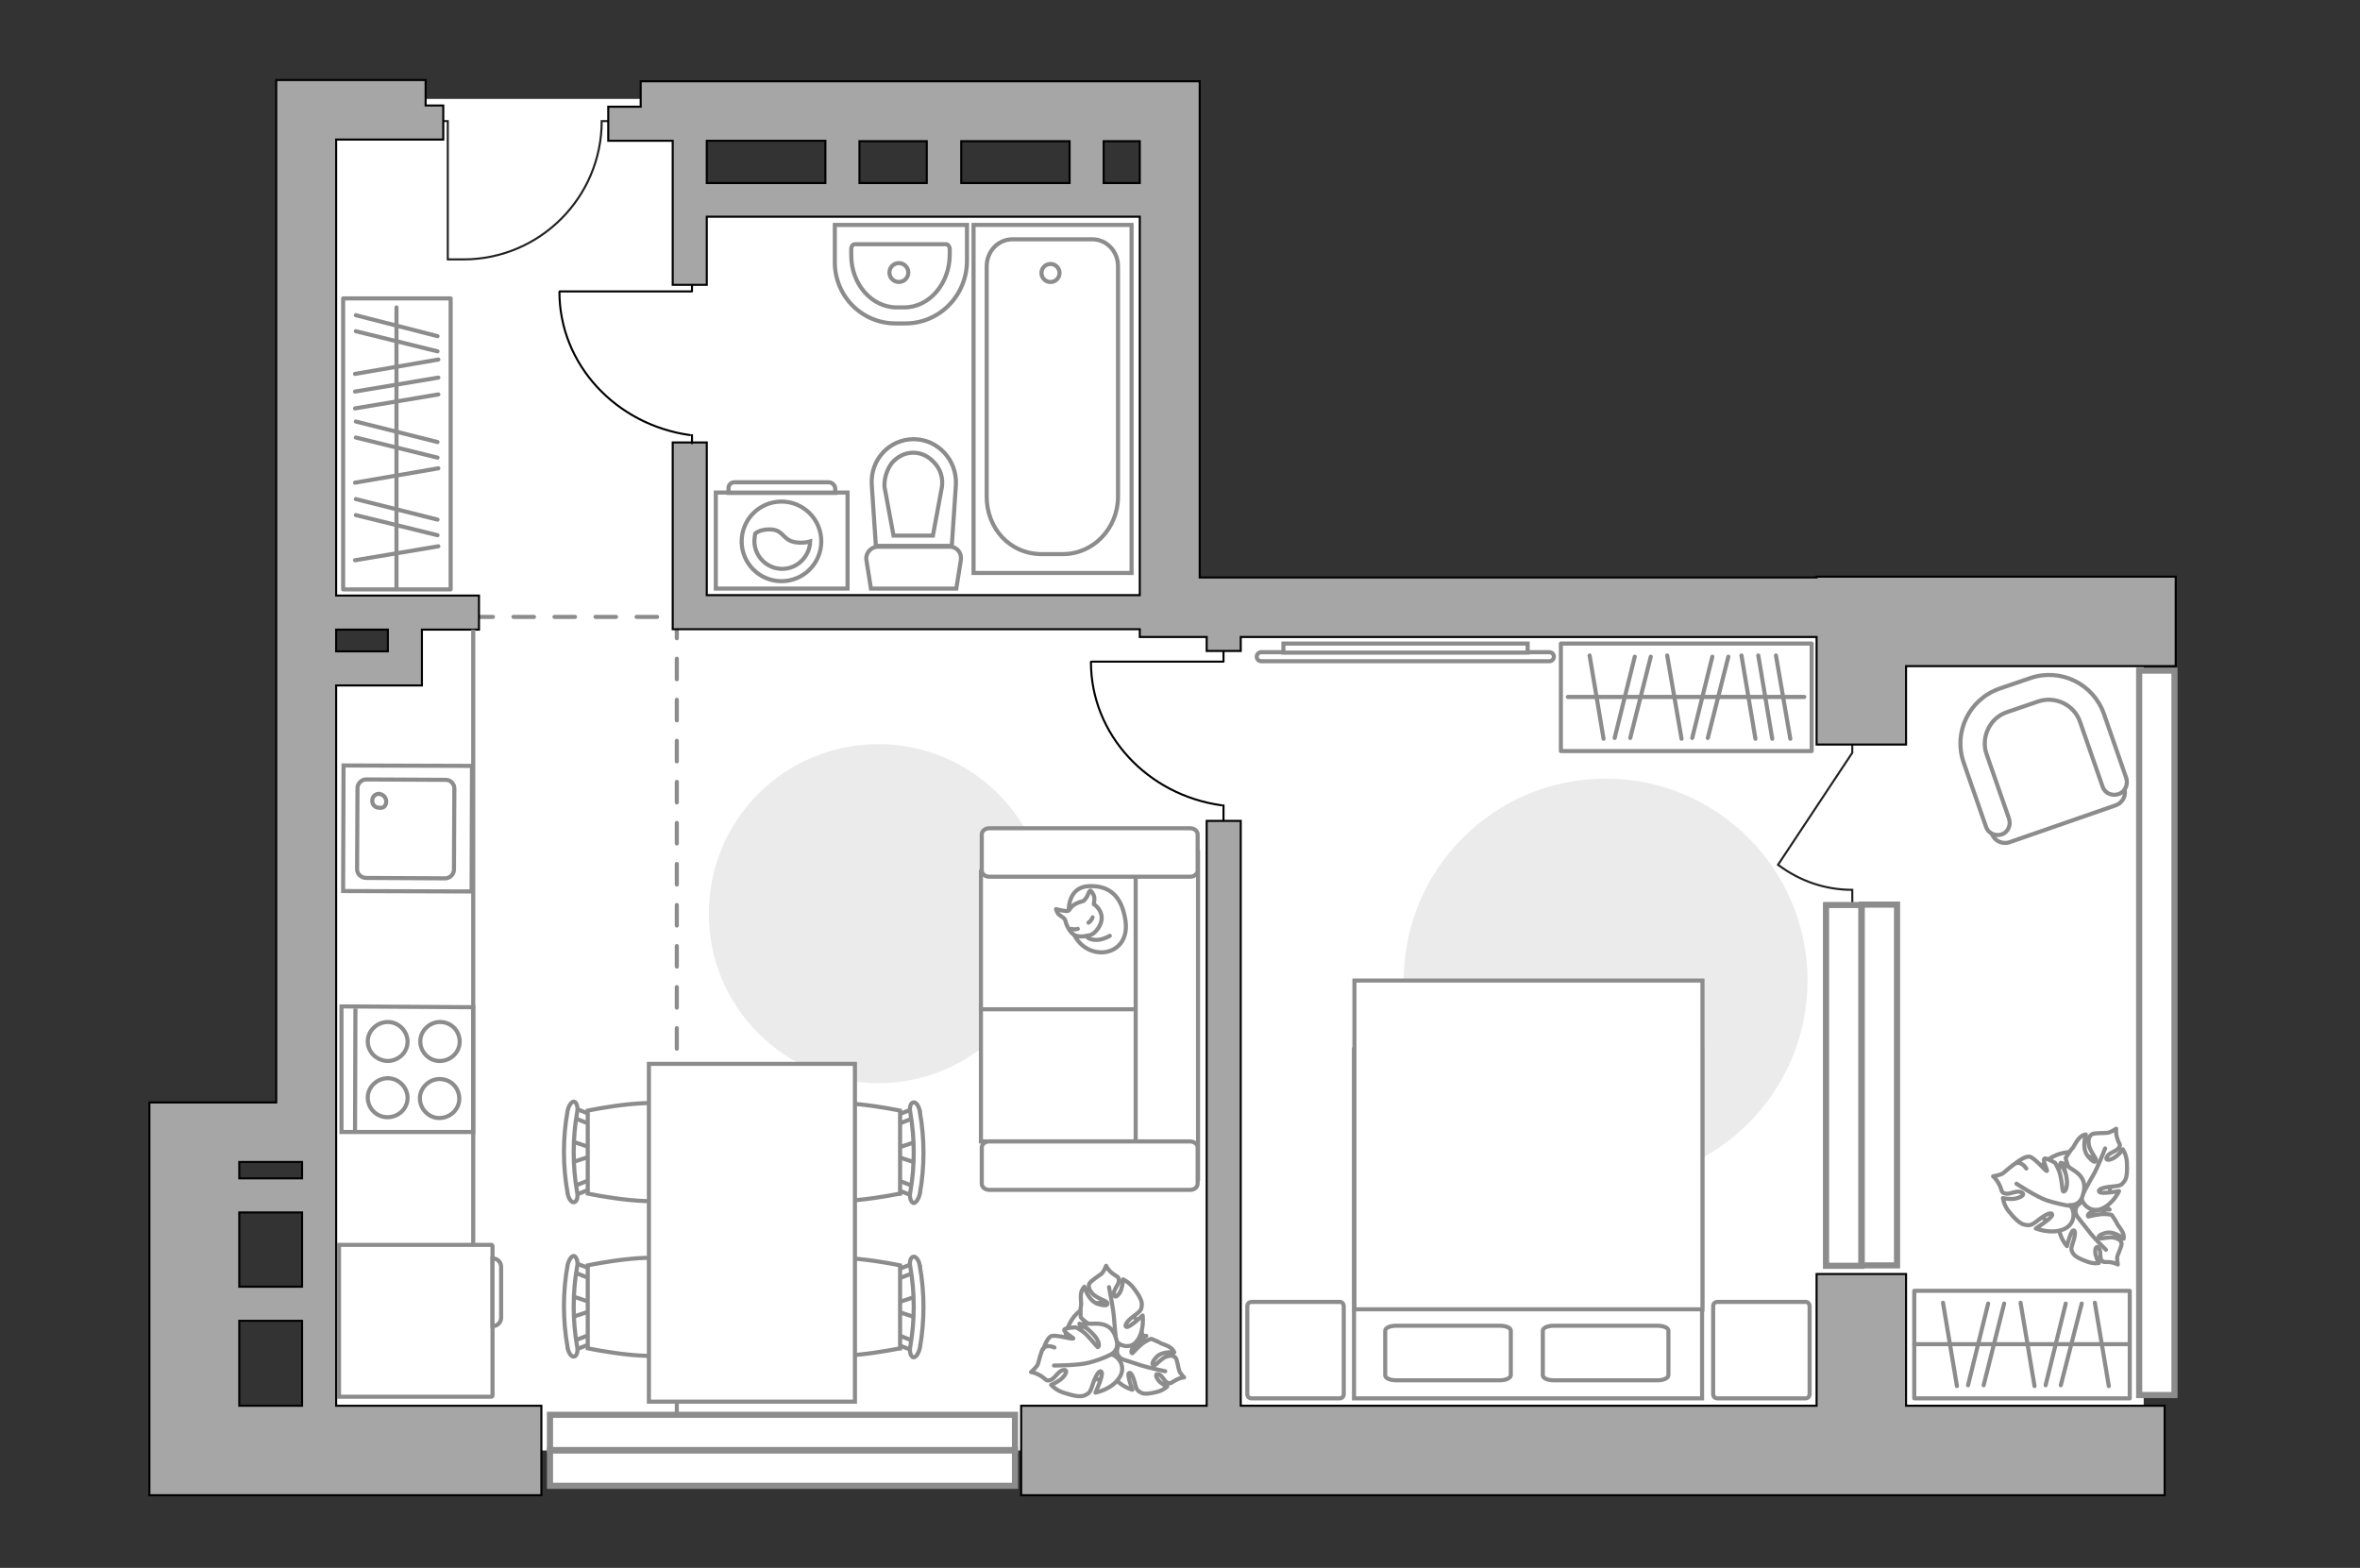 <?xml version="1.0" encoding="utf-8"?>
<!-- Generator: Adobe Illustrator 25.1.0, SVG Export Plug-In . SVG Version: 6.00 Build 0)  -->
<svg version="1.1" id="Слой_1" xmlns="http://www.w3.org/2000/svg" xmlns:xlink="http://www.w3.org/1999/xlink" x="0px" y="0px"
	 viewBox="0 0 575 382" style="enable-background:new 0 0 575 382;" xml:space="preserve">
<rect x="0" y="0" width="575" height="382" fill="#333333" stroke="none"/>
<style type="text/css">
	.st0{fill:#FFFFFF;}
	.st1{fill:none;stroke:#231F20;stroke-width:0.5;stroke-miterlimit:10;}
	.st2{fill:none;stroke:#8C8C8C;stroke-linecap:round;stroke-miterlimit:10;stroke-dasharray:5,5;}
	.st3{fill:#FFFFFF;stroke:#8C8C8C;stroke-miterlimit:10;}
	.st4{fill:#A6A6A6;stroke:#000000;stroke-width:0.5;stroke-miterlimit:10;}
	.st5{fill:#EBEBEB;}
	.st6{fill:#FFFFFF;stroke:#8C8C8C;stroke-linecap:round;stroke-linejoin:round;stroke-miterlimit:10;}
	.st7{fill:none;stroke:#8C8C8C;stroke-linecap:round;stroke-linejoin:round;stroke-miterlimit:10;}
	.st8{fill:none;stroke:#000000;stroke-width:0.5;stroke-linecap:round;stroke-linejoin:round;stroke-miterlimit:10;}
	.st9{fill-rule:evenodd;clip-rule:evenodd;fill:#FFFFFF;fill-opacity:0.1;stroke:#8C8C8C;stroke-miterlimit:10;}
	.st10{fill:none;stroke:#8C8C8C;stroke-miterlimit:10;}
	.st11{fill:#FFFFFF;stroke:#8C8C8C;stroke-width:1.5;stroke-linecap:round;stroke-miterlimit:10;}
</style>
<g id="bg_1_">
	<polygon class="st0" points="522.3,148 284.8,148 284.8,47.7 166.2,47.7 166.2,24.1 75.1,24.1 75.1,149.2 96.5,149.2 96.5,164 
		75.1,164 75.1,349.8 41.4,349.8 41.4,353.4 292.8,353.4 292.8,353.4 522.3,353.4 	"/>
</g>
<g id="plan">
	<path class="st1" d="M106.1,29.5h3v33.7h3.8c18.6,0,33.7-15.1,33.7-33.7l0,0h3.6"/>
	<polyline class="st2" points="115.1,150.3 164.9,150.3 164.9,349.1 	"/>
	<g>
		<path id="Vector_134_1_" class="st3" d="M218.2,78.8h2.4c8.3,0,15-6.8,15-15.3v-8.7h-32.2v8.7C203.2,71.9,209.8,78.8,218.2,78.8z"
			/>
		<path id="Vector_133_1_" class="st3" d="M218.5,74.9h1.8c6.1,0,11.1-5.8,11.1-12.9v-1.3c0-0.6-0.4-1.2-0.9-1.2h-22.2
			c-0.5,0-0.9,0.5-0.9,1.2V62C207.3,69.1,212.3,74.9,218.5,74.9z"/>
		<circle class="st3" cx="219" cy="66.4" r="2.3"/>
	</g>
	<g>
		<path id="wc_1_" class="st3" d="M229.8,118.7"/>
		<g id="Group_26_1_">
			<path id="Vector_130_1_" class="st3" d="M231.4,133.2h-17.5c-1.7,0-3.1,1.6-2.8,3.3l1.1,6.9H233l1.1-6.9
				C234.4,134.8,233.2,133.2,231.4,133.2z"/>
			<path id="Vector_131_1_" class="st3" d="M222.6,107c-5.9,0-10.6,5-10.2,11.1l1,14.9h18.5l1-14.9C233.2,112.1,228.5,107,222.6,107
				z"/>
			<path id="Vector_132_1_" class="st3" d="M217.7,130.5l-2.2-11.9c-0.1-2.1,0.6-4.2,1.8-5.8c1.4-1.6,3.2-2.5,5.2-2.5
				s3.8,0.9,5.2,2.5c1.4,1.5,2.1,3.6,1.8,5.8l-2.2,11.9H217.7z"/>
		</g>
	</g>
	<g>
		<path id="Vector_142_1_" class="st3" d="M115.3,245.4v30.4H83.2v-30.6L115.3,245.4z"/>
		<g id="Group_28_1_">
			<g id="Group_29_1_">
				<path id="Vector_143_1_" class="st3" d="M102.3,267.6c0-2.5,2.2-4.7,4.8-4.7c2.8,0,4.8,2.2,4.8,4.8c0,2.6-2.2,4.7-4.9,4.7
					C104.5,272.4,102.3,270.2,102.3,267.6z"/>
				<path id="Vector_144_1_" class="st3" d="M89.6,267.4c0-2.5,2.2-4.7,4.9-4.7c2.6,0,4.8,2.2,4.8,4.8c0,2.6-2.2,4.7-4.9,4.7
					C91.8,272.2,89.6,270.1,89.6,267.4z"/>
			</g>
			<g id="Group_30_1_">
				<path id="Vector_145_1_" class="st3" d="M102.4,253.7c0-2.5,2.2-4.7,4.8-4.7c2.8,0,4.8,2.2,4.8,4.8c0,2.6-2.2,4.7-4.9,4.7
					C104.6,258.5,102.4,256.4,102.4,253.7z"/>
				<path id="Vector_146_1_" class="st3" d="M89.6,253.7c0-2.5,2.2-4.7,4.9-4.7c2.6,0,4.8,2.2,4.8,4.8c0,2.6-2.2,4.7-4.9,4.7
					C91.8,258.4,89.6,256.4,89.6,253.7z"/>
			</g>
		</g>
		<path id="Vector_147_1_" class="st3" d="M86.5,276l0.1-30.3"/>
	</g>
	<g>
		<g id="Group_27_2_">
			<path id="Vector_140_2_" class="st3" d="M115,186.6l-0.1,30.6l-31.3-0.1l0.1-30.6L115,186.6z"/>
		</g>
		<path id="Vector_141_2_" class="st3" d="M87,211.8l0.1-19.8c0-1.1,1-2.1,2.1-2.1l19.4,0.1c1.2,0,2.1,1,2.1,2.1l-0.1,19.8
			c0,1.1-1,2.1-2.1,2.1l-19.4-0.1C87.9,213.8,87,212.9,87,211.8z"/>
		<path id="Vector_139_2_" class="st3" d="M94.1,195.3c0-1-0.7-1.7-1.7-1.9c-1,0-1.7,0.7-1.7,1.7s0.7,1.7,1.7,1.7
			C93.4,197,94.1,196.3,94.1,195.3z"/>
	</g>
	<g>
		<g>
			<path id="Vector_135_3_" class="st3" d="M237.2,139.6V54.8h38.5v84.8H237.2z"/>
			<path id="Vector_136_3_" class="st3" d="M259,135h-5.2c-7.8,0-13.4-6.3-13.4-14V64.9c0-3.7,2.8-6.6,6.3-6.6h19.4
				c3.5,0,6.3,2.9,6.3,6.6V121C272.4,128.7,266.4,135,259,135z"/>
		</g>
		<ellipse transform="matrix(0.16 -0.987 0.987 0.16 149.352 308.542)" class="st3" cx="256" cy="66.5" rx="2.2" ry="2.2"/>
	</g>
	<path class="st1" d="M451.3,180.8v2.6l-18.1,27.3c0,0,0.2,0.2,0.3,0.2c5,3.7,11.1,5.9,17.8,5.9l0,0v3.2"/>
	<g>
		<polygon class="st4" points="464.4,310.4 442.6,310.4 442.6,342.5 302.3,342.5 302.3,200 294,200 294,342.5 248.8,342.5 
			248.8,364.3 527.4,364.3 527.4,342.5 464.4,342.5 		"/>
		<path class="st4" d="M442.6,140.5v0.2H292.3V19.8H170.7h-14.6V26h-7.9v8.3h7.9h7.8v35.1h8.3V52.8h38.6h66.9V145H172.2v-37.2h-8.3
			v45.5h113.8v1.9H294v3.4h8.3v-3.4h140.3v26.2h21.8v-19.1h65.7v-21.8H442.6z M201.1,44.6h-28.9V34.3h28.9V44.6z M225.8,44.6h-15
			h-1.4V34.4h16.4V44.6z M260.6,44.6h-26.4V34.4h26.4V44.6z M277.7,44.6h-8.8V34.4h8.8V44.6z"/>
		<path class="st4" d="M81.9,321.8v-8.3v-28.4h0v-19.2h0V167h20.9v-13.6h13.9v-8.3H81.9V34h21.8h4.3v-8.3h-4.3v-6.2H81.9H67.3v249.1
			h-9.1H36.4v21.8v73.9h95.5v-21.8h-50V321.8z M81.9,153.4h12.6v5.3H81.9V153.4z M58.3,283.1h15.3v2v2H58.3V283.1z M73.6,295.4v18.1
			H58.3v-18.1H73.6z M58.3,321.8h15.3v20.7H58.3V321.8z"/>
	</g>
</g>
<g id="furniture_1_">
	<path id="Vector_1_" class="st5" d="M214,181.3c22.8,0,41.3,18.5,41.3,41.3s-18.5,41.3-41.3,41.3s-41.3-18.5-41.3-41.3
		S191.1,181.3,214,181.3z"/>
	<path id="Vector_2_" class="st5" d="M391.2,288.1c-27.1,0-49.2-22-49.2-49.2c0-27.1,22-49.2,49.2-49.2c27.1,0,49.2,22,49.2,49.2
		C440.4,266,418.4,288.1,391.2,288.1z"/>
	<g>
		<rect x="380.3" y="156.8" class="st6" width="61.1" height="26.2"/>
		<line class="st7" x1="436.2" y1="180" x2="432.7" y2="159.7"/>
		<line class="st7" x1="409.7" y1="180" x2="406.2" y2="159.7"/>
		<line class="st7" x1="431.8" y1="180" x2="428.4" y2="159.7"/>
		<line class="st7" x1="427.7" y1="180" x2="424.3" y2="159.7"/>
		<line class="st7" x1="390.7" y1="180" x2="387.3" y2="159.7"/>
		<line class="st7" x1="397.2" y1="179.8" x2="402.2" y2="160"/>
		<line class="st7" x1="393.4" y1="179.8" x2="398.3" y2="160"/>
		<line class="st7" x1="416.1" y1="179.8" x2="421.1" y2="160"/>
		<line class="st7" x1="412.3" y1="179.8" x2="417.2" y2="160"/>
		<line class="st7" x1="439.6" y1="169.8" x2="382" y2="169.8"/>
	</g>
	<g>
		<rect x="83.6" y="72.7" class="st6" width="26.2" height="70.9"/>
		<line class="st7" x1="106.8" y1="87.6" x2="86.5" y2="91.1"/>
		<line class="st7" x1="106.8" y1="114.1" x2="86.5" y2="117.6"/>
		<line class="st7" x1="106.8" y1="92" x2="86.5" y2="95.4"/>
		<line class="st7" x1="106.8" y1="96.1" x2="86.5" y2="99.5"/>
		<line class="st7" x1="106.8" y1="133.1" x2="86.5" y2="136.5"/>
		<line class="st7" x1="106.6" y1="126.6" x2="86.7" y2="121.6"/>
		<line class="st7" x1="106.6" y1="130.4" x2="86.7" y2="125.5"/>
		<line class="st7" x1="106.6" y1="107.7" x2="86.7" y2="102.7"/>
		<line class="st7" x1="106.6" y1="111.5" x2="86.7" y2="106.6"/>
		<line class="st7" x1="106.6" y1="81.9" x2="86.7" y2="76.8"/>
		<line class="st7" x1="106.6" y1="85.6" x2="86.7" y2="80.7"/>
		<line class="st7" x1="96.6" y1="74.9" x2="96.6" y2="143.5"/>
	</g>
	<g>
		<rect x="466.4" y="314.5" class="st6" width="52.5" height="26.2"/>
		<line class="st7" x1="495.7" y1="337.7" x2="492.3" y2="317.4"/>
		<line class="st7" x1="513.8" y1="337.7" x2="510.4" y2="317.4"/>
		<line class="st7" x1="476.8" y1="337.7" x2="473.4" y2="317.4"/>
		<line class="st7" x1="483.3" y1="337.5" x2="488.3" y2="317.6"/>
		<line class="st7" x1="479.5" y1="337.5" x2="484.4" y2="317.6"/>
		<line class="st7" x1="502.1" y1="337.5" x2="507.2" y2="317.6"/>
		<line class="st7" x1="498.4" y1="337.5" x2="503.3" y2="317.6"/>
		<line class="st7" x1="518.8" y1="327.5" x2="466.4" y2="327.5"/>
	</g>
	<g>
		<polyline class="st8" points="298.1,158.8 298.1,161.2 265.9,161.2 		"/>
		<line class="st8" x1="298.1" y1="196.2" x2="298.1" y2="199.9"/>
		<path class="st8" d="M265.8,161.3c0,17.7,13.8,32.4,31.8,34.9"/>
	</g>
	<g>
		<polyline class="st8" points="168.6,69.5 168.6,71 136.4,71 		"/>
		<line class="st8" x1="168.6" y1="106" x2="168.6" y2="108"/>
		<path class="st8" d="M136.3,71.1c0,17.7,13.8,32.4,31.8,34.9"/>
	</g>
	<g>
		<g>
			<path class="st3" d="M174.4,120h32.1v23.4h-32.1V120z"/>
			<path class="st9" d="M178.9,117.5h23c0.8,0,1.6,0.7,1.6,1.6v1h-26v-1C177.4,118.2,178.1,117.5,178.9,117.5z"/>
		</g>
		<g>
			<circle class="st3" cx="190.4" cy="131.9" r="9.7"/>
			<path class="st3" d="M187.9,129c3.3,0.2,2.7,3,6.7,3.2c1.2,0.1,2.1-0.1,2.8-0.3c-0.1,3.6-3.1,6.7-6.8,6.7s-6.8-3-6.8-6.8
				c0-0.6,0.1-1.1,0.2-1.8C184.7,129.4,186.1,128.9,187.9,129z"/>
		</g>
	</g>
	<g>
		<path class="st3" d="M377.5,158.9c0.6,0,1.1,0.5,1.1,1.1s-0.5,1.1-1.1,1.1h-70.2c-0.6,0-1.1-0.5-1.1-1.1s0.5-1.1,1.1-1.1H377.5z"
			/>
		<rect x="312.7" y="156.8" class="st3" width="59.5" height="2.2"/>
	</g>
	<polyline class="st10" points="115.3,303.3 115.3,283.2 115.3,283.2 115.3,153.4 	"/>
	<g>
		<path id="Vector_8_2_" class="st3" d="M120,303.6V340c0,0.1-0.1,0.3-0.3,0.3H82.6v-37h37.1C119.8,303.3,120,303.4,120,303.6z"/>
		<path id="Vector_9_2_" class="st3" d="M120,323.1v-16.5c1.3,0,2.1,1,2.1,2.1v12C122.2,322.1,121.3,323.1,120,323.1z"/>
	</g>
	<g>
		<g id="Group_2_1_">
			<g id="Group_3_1_">
				<path id="Vector_10_1_" class="st3" d="M139.1,278l5.7,1.9v1.5l-5.7,1.9V278z"/>
			</g>
			<g id="Group_4_1_">
				<path id="Vector_11_1_" class="st3" d="M144.5,288.7c0,0.5-0.3,1-0.6,1l-4.6,1.8c-0.5,0.2-0.8-0.2-1-0.8
					c-0.1-0.6,0.2-1.2,0.5-1.3l4.6-1.8c0.5-0.2,0.8,0.2,1,0.8C144.5,288.6,144.5,288.6,144.5,288.7z"/>
			</g>
			<g id="Group_5_1_">
				<path id="Vector_12_1_" class="st3" d="M144.5,272.7c0,0.1,0,0.2,0,0.3c-0.1,0.6-0.5,1-1,0.8L139,272c-0.5-0.2-0.7-0.8-0.5-1.4
					c0.1-0.6,0.5-1,1-0.8l4.6,1.8C144.3,271.7,144.5,272.2,144.5,272.7z"/>
			</g>
			<path id="Vector_13_1_" class="st3" d="M166.9,270.6c3.6,3.6,3.6,16.6,0,20.2c-4.2,4.2-23.7,0-23.7,0v-20.2
				C143.2,270.6,162.7,266.4,166.9,270.6z"/>
			<path id="Vector_14_1_" class="st3" d="M140.6,271.1c-1.1,6.3-1.1,12.9,0,19.3c0.3,1.3-0.1,2.4-0.7,2.5c-0.6,0.2-1.4-0.8-1.6-2.2
				c-1.2-6.6-1.2-13.5,0-20.1c0.3-1.3,1-2.3,1.6-2.2C140.5,268.6,140.9,269.8,140.6,271.1z"/>
		</g>
		<g id="Group_2_3_">
			<g id="Group_3_3_">
				<path id="Vector_10_3_" class="st3" d="M139.1,315.7l5.7,1.9v1.5l-5.7,1.9V315.7z"/>
			</g>
			<g id="Group_4_3_">
				<path id="Vector_11_3_" class="st3" d="M144.5,326.4c0,0.5-0.3,1-0.6,1l-4.6,1.8c-0.5,0.2-0.8-0.2-1-0.8
					c-0.1-0.6,0.2-1.2,0.5-1.3l4.6-1.8c0.5-0.2,0.8,0.2,1,0.8C144.5,326.2,144.5,326.3,144.5,326.4z"/>
			</g>
			<g id="Group_5_3_">
				<path id="Vector_12_3_" class="st3" d="M144.5,310.3c0,0.1,0,0.2,0,0.3c-0.1,0.6-0.5,1-1,0.8l-4.6-1.8c-0.5-0.2-0.7-0.8-0.5-1.4
					c0.1-0.6,0.5-1,1-0.8l4.6,1.8C144.3,309.4,144.5,309.8,144.5,310.3z"/>
			</g>
			<path id="Vector_13_3_" class="st3" d="M166.9,308.3c3.6,3.6,3.6,16.6,0,20.2c-4.2,4.2-23.7,0-23.7,0v-20.2
				C143.2,308.3,162.7,304.1,166.9,308.3z"/>
			<path id="Vector_14_3_" class="st3" d="M140.6,308.7c-1.1,6.3-1.1,12.9,0,19.3c0.3,1.3-0.1,2.4-0.7,2.5c-0.6,0.2-1.4-0.8-1.6-2.2
				c-1.2-6.6-1.2-13.5,0-20.1c0.3-1.3,1-2.3,1.6-2.2C140.5,306.3,140.9,307.5,140.6,308.7z"/>
		</g>
		<g id="Group_2_5_">
			<g id="Group_3_5_">
				<path id="Vector_10_5_" class="st3" d="M223.4,321.1l-5.7-1.9v-1.5l5.7-1.9V321.1z"/>
			</g>
			<g id="Group_4_5_">
				<path id="Vector_11_5_" class="st3" d="M217.9,310.4c0-0.5,0.3-1,0.6-1l4.6-1.8c0.5-0.2,0.8,0.2,1,0.8c0.1,0.6-0.2,1.2-0.5,1.3
					l-4.6,1.8c-0.5,0.2-0.8-0.2-1-0.8C217.9,310.5,217.9,310.5,217.9,310.4z"/>
			</g>
			<g id="Group_5_5_">
				<path id="Vector_12_5_" class="st3" d="M217.9,326.4c0-0.1,0-0.2,0-0.3c0.1-0.6,0.5-1,1-0.8l4.6,1.8c0.5,0.2,0.7,0.8,0.5,1.4
					c-0.1,0.6-0.5,1-1,0.8l-4.6-1.8C218.1,327.3,217.9,326.9,217.9,326.4z"/>
			</g>
			<path id="Vector_13_5_" class="st3" d="M195.6,328.5c-3.6-3.6-3.6-16.6,0-20.2c4.2-4.2,23.7,0,23.7,0v20.2
				C219.2,328.5,199.7,332.7,195.6,328.5z"/>
			<path id="Vector_14_5_" class="st3" d="M221.8,328c1.1-6.3,1.1-12.9,0-19.3c-0.3-1.3,0.1-2.4,0.7-2.5c0.6-0.2,1.4,0.8,1.6,2.2
				c1.2,6.6,1.2,13.5,0,20.1c-0.3,1.3-1,2.3-1.6,2.2C221.9,330.5,221.5,329.3,221.8,328z"/>
		</g>
		<g id="Group_2_4_">
			<g id="Group_3_4_">
				<path id="Vector_10_4_" class="st3" d="M223.4,283.4l-5.7-1.9V280l5.7-1.9V283.4z"/>
			</g>
			<g id="Group_4_4_">
				<path id="Vector_11_4_" class="st3" d="M217.9,272.7c0-0.5,0.3-1,0.6-1l4.6-1.8c0.5-0.2,0.8,0.2,1,0.8c0.1,0.6-0.2,1.2-0.5,1.3
					l-4.6,1.8c-0.5,0.2-0.8-0.2-1-0.8C217.9,272.9,217.9,272.8,217.9,272.7z"/>
			</g>
			<g id="Group_5_4_">
				<path id="Vector_12_4_" class="st3" d="M217.9,288.7c0-0.1,0-0.2,0-0.3c0.1-0.6,0.5-1,1-0.8l4.6,1.8c0.5,0.2,0.7,0.8,0.5,1.4
					c-0.1,0.6-0.5,1-1,0.8l-4.6-1.8C218.1,289.7,217.9,289.2,217.9,288.7z"/>
			</g>
			<path id="Vector_13_4_" class="st3" d="M195.6,290.8c-3.6-3.6-3.6-16.6,0-20.2c4.2-4.2,23.7,0,23.7,0v20.2
				C219.2,290.8,199.7,295,195.6,290.8z"/>
			<path id="Vector_14_4_" class="st3" d="M221.8,290.4c1.1-6.3,1.1-12.9,0-19.3c-0.3-1.3,0.1-2.4,0.7-2.5c0.6-0.2,1.4,0.8,1.6,2.2
				c1.2,6.6,1.2,13.5,0,20.1c-0.3,1.3-1,2.3-1.6,2.2C221.9,292.8,221.5,291.6,221.8,290.4z"/>
		</g>
		<path id="Vector_35_3_" class="st3" d="M158.1,341.5v-82.3h50.2v66.5v15.8H158.1z"/>
	</g>
	<g>
		<path id="Vector_60_2_" class="st3" d="M277.3,331.3c2.5-4.6,0.8-10.4-3.8-12.8c-4.6-2.5-10.4-0.8-12.8,3.8
			c-2.5,4.6-0.8,10.4,3.8,12.8S274.8,335.9,277.3,331.3z"/>
		<path class="st6" d="M273.2,331c0,0-1.5-0.8-0.9-2.6c0.5-1.8,1.5-3.3,4.2-3.1c2.6,0.2,2.8,0.2,2.8,0.2s-2.4,1.5-3.2,2.7
			c-0.8,1.3-0.3,1.5-0.2,1.5c0.1-0.1,1.9-2.1,3.1-2.8c1.2-0.7,1.5-0.7,1.5-0.7s2,0.8,2.2,1s1.6,0.5,2.4,1.1c0.8,0.5,1,1.2,1,1.2
			s-3-0.4-4.4,1.2s-0.9,1.9-0.4,1.9c0.5-0.1,1.8-1.8,3-2.1c1.2-0.4,1.8-0.1,2.2,0.4c0.3,0.5,0.6,2.4,0.8,3c0.1,0.6,1.2,1.7,1.2,1.7
			s-0.9,0-2.1,0.7c-1.2,0.6-1,0.9-1.9,0.6s-1.3-1.9-2.3-2.1s-0.4,1.1,0.4,1.9c0.9,0.8,1.8,1.1,1.8,1.1s-0.9,0.9-2.4,1.3
			s-3.2,0.7-4,0.2s-1.1-0.5-1.5-2.4c-0.5-1.8-1.1-2.8-1.5-2.3s0.9,4,0.9,4s-3-0.8-4.4-3.1C270,333.1,271.9,331.1,273.2,331z"/>
		<path class="st7" d="M283.9,334.1c0,0-4.2-0.9-6.1-1.5c-1.2-0.4-3.6-1.2-4.6-1.5c-1.4-0.5-2.6-1.4-3.6-2.5"/>
		<path class="st6" d="M271.7,326.4c0,0-0.2,2-2.4,2.2c-2.2,0.2-4.3-0.1-5.3-3s-1-3.1-1-3.1s2.7,1.9,4.4,2.2
			c1.7,0.3,1.8-0.4,1.7-0.5c-0.1-0.1-3.1-1.1-4.4-2c-1.3-1-1.4-1.3-1.4-1.3s-0.1-2.5,0.1-2.8c0.1-0.4-0.2-2,0-3
			c0.2-1.1,0.8-1.6,0.8-1.6s0.9,3.4,3.3,4.2c2.4,0.7,2.5,0.1,2.2-0.4c-0.3-0.4-2.7-1.1-3.6-2.2s-1-1.9-0.6-2.5s2.3-1.8,2.8-2.2
			c0.6-0.4,1.2-2,1.2-2s0.4,1,1.6,1.9s1.4,0.6,1.5,1.7c0,1.1-1.4,2.2-1.2,3.4c0.2,1.2,1.4,0,1.8-1.3s0.4-2.4,0.4-2.4s1.4,0.6,2.5,2
			s2.2,3.1,2.1,4.2s-0.1,1.4-1.9,2.7c-1.8,1.3-2.5,2.5-1.8,2.7s3.9-2.8,3.9-2.8s0.5,3.6-1.3,6.1C275.4,329,272.5,327.8,271.7,326.4z
			"/>
		<path class="st7" d="M270.2,313.6c0,0,1,4.9,1.2,7.3c0.1,1.5,0.4,4.4,0.5,5.6c0.1,1.7-0.2,3.4-1,5"/>
		<g>
			<path class="st6" d="M256.9,328.3c-1.4-0.6-2.3-0.3-2.8,0.3c-0.4,0.6-1,3-1.2,3.7s-1.7,2-1.7,2s1.1,0.1,2.5,1s1.1,1.3,2.3,0.9
				c1.1-0.4,1.8-2.2,3.1-2.4c1.3-0.2,0.5,1.4-0.7,2.3s-2.3,1.3-2.3,1.3s1.1,1.3,3,1.9s3.9,1.2,5.1,0.7c1.1-0.5,1.4-0.6,2.1-2.9
				c0.8-2.3,1.7-3.5,2.1-2.8c0.5,0.7-1.5,5-1.5,5s3.9-0.7,5.8-3.6c1.9-2.8-0.4-5.5-2-5.7c0,0,1.9-0.9,1.4-3.2
				c-0.5-2.3-1.6-4.3-5-4.3s-3.6,0.1-3.6,0.1s2.9,2.1,3.8,3.7c0.9,1.7,0.2,2,0.1,1.9c-0.2-0.1-2.2-2.8-3.6-3.8s-1.8-1-1.8-1
				s-2.6,0.1-2.7,0.6c-0.1,0.7,2.4,2,2.2,2.1c-0.3,0.3-4.5-1.1-5.5-0.5s-1.8,3.1-1.8,3.1"/>
			<path class="st7" d="M256.8,332.7c0,0,6,0,8.5-0.7c1.6-0.4,3.9-1.2,5.4-2"/>
		</g>
	</g>
	<g>
		<path id="Vector_60_3_" class="st3" d="M509.1,298.5c4.6-2.5,6.3-8.2,3.9-12.8c-2.5-4.6-8.2-6.3-12.8-3.9
			c-4.6,2.5-6.3,8.2-3.9,12.8S504.5,301,509.1,298.5z"/>
		<path class="st6" d="M505.9,296c0,0-0.8-1.5,0.7-2.7c1.4-1.2,3.1-1.9,5.2-0.3s2.2,1.7,2.2,1.7s-2.8-0.1-4.2,0.5
			c-1.4,0.6-1.1,1.1-1,1.2c0.1,0,2.7-0.7,4.1-0.6c1.4,0.1,1.6,0.2,1.6,0.2s1.2,1.7,1.3,2.1c0.1,0.3,1,1.3,1.4,2.2
			c0.4,0.9,0.2,1.5,0.2,1.5s-2.3-2-4.4-1.4c-2.1,0.6-1.8,1.1-1.4,1.3c0.4,0.2,2.5-0.5,3.7-0.1c1.2,0.3,1.6,0.9,1.6,1.5
			s-0.8,2.3-1,2.9s0.1,2.1,0.1,2.1s-0.8-0.5-2.1-0.6s-1.3,0.2-1.9-0.5c-0.5-0.8,0-2.2-0.7-3c-0.7-0.7-1,0.7-0.7,1.8
			c0.3,1.1,0.8,1.9,0.8,1.9s-1.3,0.3-2.8-0.3c-1.5-0.5-3-1.2-3.5-2c-0.5-0.9-0.6-1,0-2.8s0.6-3,0-2.8s-1.5,3.8-1.5,3.8
			s-2.1-2.3-1.9-5C502,295.9,504.7,295.4,505.9,296z"/>
		<path class="st7" d="M513.1,304.5c0,0-3.1-3-4.3-4.7c-0.8-1-2.4-3-3-3.8c-0.9-1.2-1.5-2.6-1.6-4.1"/>
		<path class="st6" d="M507.1,291.4c0,0-1.3,1.5-3.2,0.5c-1.9-1-3.5-2.4-2.7-5.4c0.7-3,0.9-3.2,0.9-3.2s1.2,3,2.5,4.2
			s1.7,0.6,1.7,0.5c0-0.2-2-2.6-2.5-4.1s-0.5-1.8-0.5-1.8s1.3-2.1,1.6-2.3c0.3-0.2,0.9-1.7,1.7-2.5c0.7-0.8,1.6-0.9,1.6-0.9
			s-1.1,3.4,0.5,5.3s2,1.4,2,0.9s-1.7-2.4-1.8-3.9c-0.2-1.4,0.3-2.1,0.9-2.4s2.9-0.2,3.6-0.3c0.7,0,2.2-1,2.2-1s-0.2,1,0.3,2.5
			s0.9,1.3,0.3,2.2c-0.6,0.9-2.4,1.1-2.9,2.2s1.2,0.7,2.2-0.1c1.1-0.8,1.7-1.8,1.7-1.8s0.9,1.3,1,3.1c0.1,1.8,0.1,3.8-0.6,4.7
			c-0.7,0.9-0.8,1.1-3.1,1.3c-2.2,0.2-3.5,0.7-3,1.3c0.5,0.6,4.8-0.2,4.8-0.2s-1.5,3.3-4.5,4.4C508.9,295.5,507,292.9,507.1,291.4z"
			/>
		<path class="st7" d="M512.9,279.8c0,0-1.8,4.7-3,6.7c-0.8,1.3-2.1,3.9-2.7,4.9c-0.8,1.5-2.1,2.7-3.6,3.6"/>
		<g>
			<path class="st6" d="M493.7,284.7c-0.9-1.3-1.8-1.5-2.5-1.3c-0.7,0.3-2.5,1.9-3.1,2.4s-2.5,0.8-2.5,0.8s0.9,0.7,1.6,2.2
				s0.3,1.7,1.4,2c1.2,0.3,2.7-0.9,3.9-0.3c1.2,0.6-0.4,1.4-1.9,1.6c-1.5,0.1-2.6-0.2-2.6-0.2s0.2,1.7,1.4,3.2
				c1.2,1.5,2.7,3.1,3.9,3.3c1.2,0.2,1.5,0.3,3.4-1.2s3.3-2,3.3-1.2s-4,3.3-4,3.3s3.7,1.5,6.8,0.2c3.1-1.3,2.7-4.8,1.5-5.9
				c0,0,2.1,0.3,3-1.9c0.8-2.2,1-4.5-1.8-6.4s-3-1.9-3-1.9s1.3,3.3,1.1,5.2c-0.2,1.9-0.9,1.8-1,1.6c-0.1-0.1-0.3-3.5-1-5.1
				s-0.9-1.8-0.9-1.8s-2.3-1.3-2.6-1c-0.5,0.6,0.9,2.9,0.6,3c-0.4,0-3.1-3.4-4.3-3.5c-1.2-0.1-3.3,1.6-3.3,1.6"/>
			<path class="st7" d="M491.3,288.4c0,0,5,3.3,7.5,4.1c1.6,0.5,3.9,1.1,5.6,1.3"/>
		</g>
	</g>
	<g>
		<path id="Vector_98_4_" class="st3" d="M329.9,255.7h84.8v85h-84.8L329.9,255.7z"/>
		<path id="Vector_99_4_" class="st3" d="M414.8,238.9H330V319h74.8h10v-10.9V238.9z"/>
		<path id="Vector_100_4_" class="st7" d="M365.4,336.3h-25.2c-1.5,0-2.7-0.5-2.7-1.2v-10.9c0-0.7,1.2-1.2,2.7-1.2h25.2
			c1.5,0,2.7,0.5,2.7,1.2v10.9C368,335.8,366.8,336.3,365.4,336.3z"/>
		<path id="Vector_101_4_" class="st7" d="M403.8,336.3h-25.2c-1.5,0-2.7-0.5-2.7-1.2v-10.9c0-0.7,1.2-1.2,2.7-1.2h25.2
			c1.5,0,2.7,0.5,2.7,1.2v10.9C406.4,335.8,405.3,336.3,403.8,336.3z"/>
	</g>
	<path id="Vector_5_3_" class="st6" d="M440.9,318.3v21.3c0,0.7-0.4,1.1-1.1,1.1h-21.3c-0.7,0-1.1-0.4-1.1-1.1v-21.3
		c0-0.7,0.4-1.1,1.1-1.1h21.3C440.4,317.1,440.9,317.6,440.9,318.3z"/>
	<path id="Vector_5_4_" class="st6" d="M327.4,318.3v21.3c0,0.7-0.4,1.1-1.1,1.1H305c-0.7,0-1.1-0.4-1.1-1.1v-21.3
		c0-0.7,0.4-1.1,1.1-1.1h21.3C326.9,317.1,327.4,317.6,327.4,318.3z"/>
	<g>
		<path id="Vector_37_3_" class="st3" d="M515.5,196.2l-25.9,9c-1.7,0.6-3.7-0.3-4.3-2.1l-6.2-17.9c-2.3-6.5,1.2-13.6,7.7-15.9
			l8.6-3c6.5-2.3,13.6,1.2,15.9,7.7l6.2,17.9C518.2,193.7,517.2,195.6,515.5,196.2z"/>
		<path id="Vector_38_4_" class="st3" d="M516.1,193.5c-1.6,0.5-3.3-0.3-3.8-1.8l-5.5-15.8c-1.4-4.2-6.1-6.4-10.2-5l-7.6,2.6
			c-4.2,1.4-6.4,6.1-5,10.2l5.5,15.8c0.5,1.6-0.3,3.3-1.8,3.8c-1.6,0.5-3.3-0.3-3.8-1.8l-5.5-15.8c-2.5-7.4,1.4-15.3,8.7-17.9
			l7.6-2.6c7.4-2.5,15.3,1.4,17.9,8.7l5.5,15.8C518.5,191.3,517.7,193,516.1,193.5z"/>
	</g>
	<g>
		<path id="Vector_55_5_" class="st3" d="M291.8,278.1v-33.5H239v33.5H291.8z"/>
		<path id="Vector_56_6_" class="st3" d="M291.8,245.9v-33.5H239v33.5H291.8z"/>
		<path id="Vector_57_5_" class="st3" d="M276.7,284l15.2,3.1v-79.5h-15.2V284z"/>
		<path id="Vector_58_5_" class="st3" d="M290,278.1h-49c-1,0-1.8,0.7-1.8,1.5v8.8c0,0.8,0.8,1.5,1.8,1.5h49c1,0,1.8-0.7,1.8-1.5
			v-8.8C291.8,278.8,291,278.1,290,278.1z"/>
		<path id="Vector_59_5_" class="st3" d="M290,201.8h-49c-1,0-1.8,0.7-1.8,1.5v8.8c0,0.8,0.8,1.5,1.8,1.5h49c1,0,1.8-0.7,1.8-1.5
			v-8.8C291.8,202.5,291,201.8,290,201.8z"/>
		<g>
			<path class="st6" d="M260.4,221.7c0,0-0.2-5.6,4.9-5.8s8,2.5,8.9,8.3s-3.3,8.5-7.2,7.7C263,231.1,260.4,227.3,260.4,221.7z"/>
			<path class="st6" d="M264,219.5c0,0,0.7-0.6,1.1-1.6c0.4-1.1,0.6-0.9,0.6-0.9s1.2,1,0.9,2.5c-0.1,0.8-0.1,0.8-0.1,0.8
				s1.7,1,1.9,3c0.2,2-1.5,4.1-2.7,4.5c-1.3,0.4-3.1,0.6-4.1-0.1c-1-0.7-1.8-2.3-2-3.3s-1.6-1.2-2-2.1c-0.4-0.9-0.3-0.8-0.3-0.8
				s2.6,0.7,3,0.4C260.9,221.6,260.6,220.4,264,219.5z"/>
			<path class="st6" d="M265.2,224.8c0,0,0.7-0.4,1-1.3"/>
			<path class="st6" d="M262.6,226.3c0,0-0.8,0.3-1.5,0"/>
			<path class="st7" d="M264.7,228c0,0,0.2,0.9,2.2,1c1.7,0.1,3.5-1,3.5-1"/>
		</g>
	</g>
</g>
<g id="windows_2_">
	<g>
		<rect x="453.6" y="220.4" class="st11" width="8.6" height="87.9"/>
		<rect x="444.9" y="220.5" class="st11" width="8.6" height="87.9"/>
	</g>
	<g>
		<rect x="521.2" y="163.4" class="st11" width="8.6" height="176.5"/>
	</g>
	<g>
		<rect x="134" y="344.7" class="st11" width="113.3" height="8.6"/>
		<rect x="134" y="353.4" class="st11" width="113.3" height="8.6"/>
	</g>
</g>
<g id="points">
	<path id="bedroom_x5F_2" class="st7" d="M207.5,225.3"/>
	<path id="balcony" class="st7" d="M491.3,244.7"/>
	<path id="bedroom_x5F_1" class="st7" d="M370.9,285.6"/>
	<path id="kitchen" class="st7" d="M137.9,231"/>
	<path id="wс_x5F_bathroom" class="st7" d="M199.8,93.8"/>
	<path id="hallway" class="st7" d="M133.7,118.9"/>
</g>
</svg>
